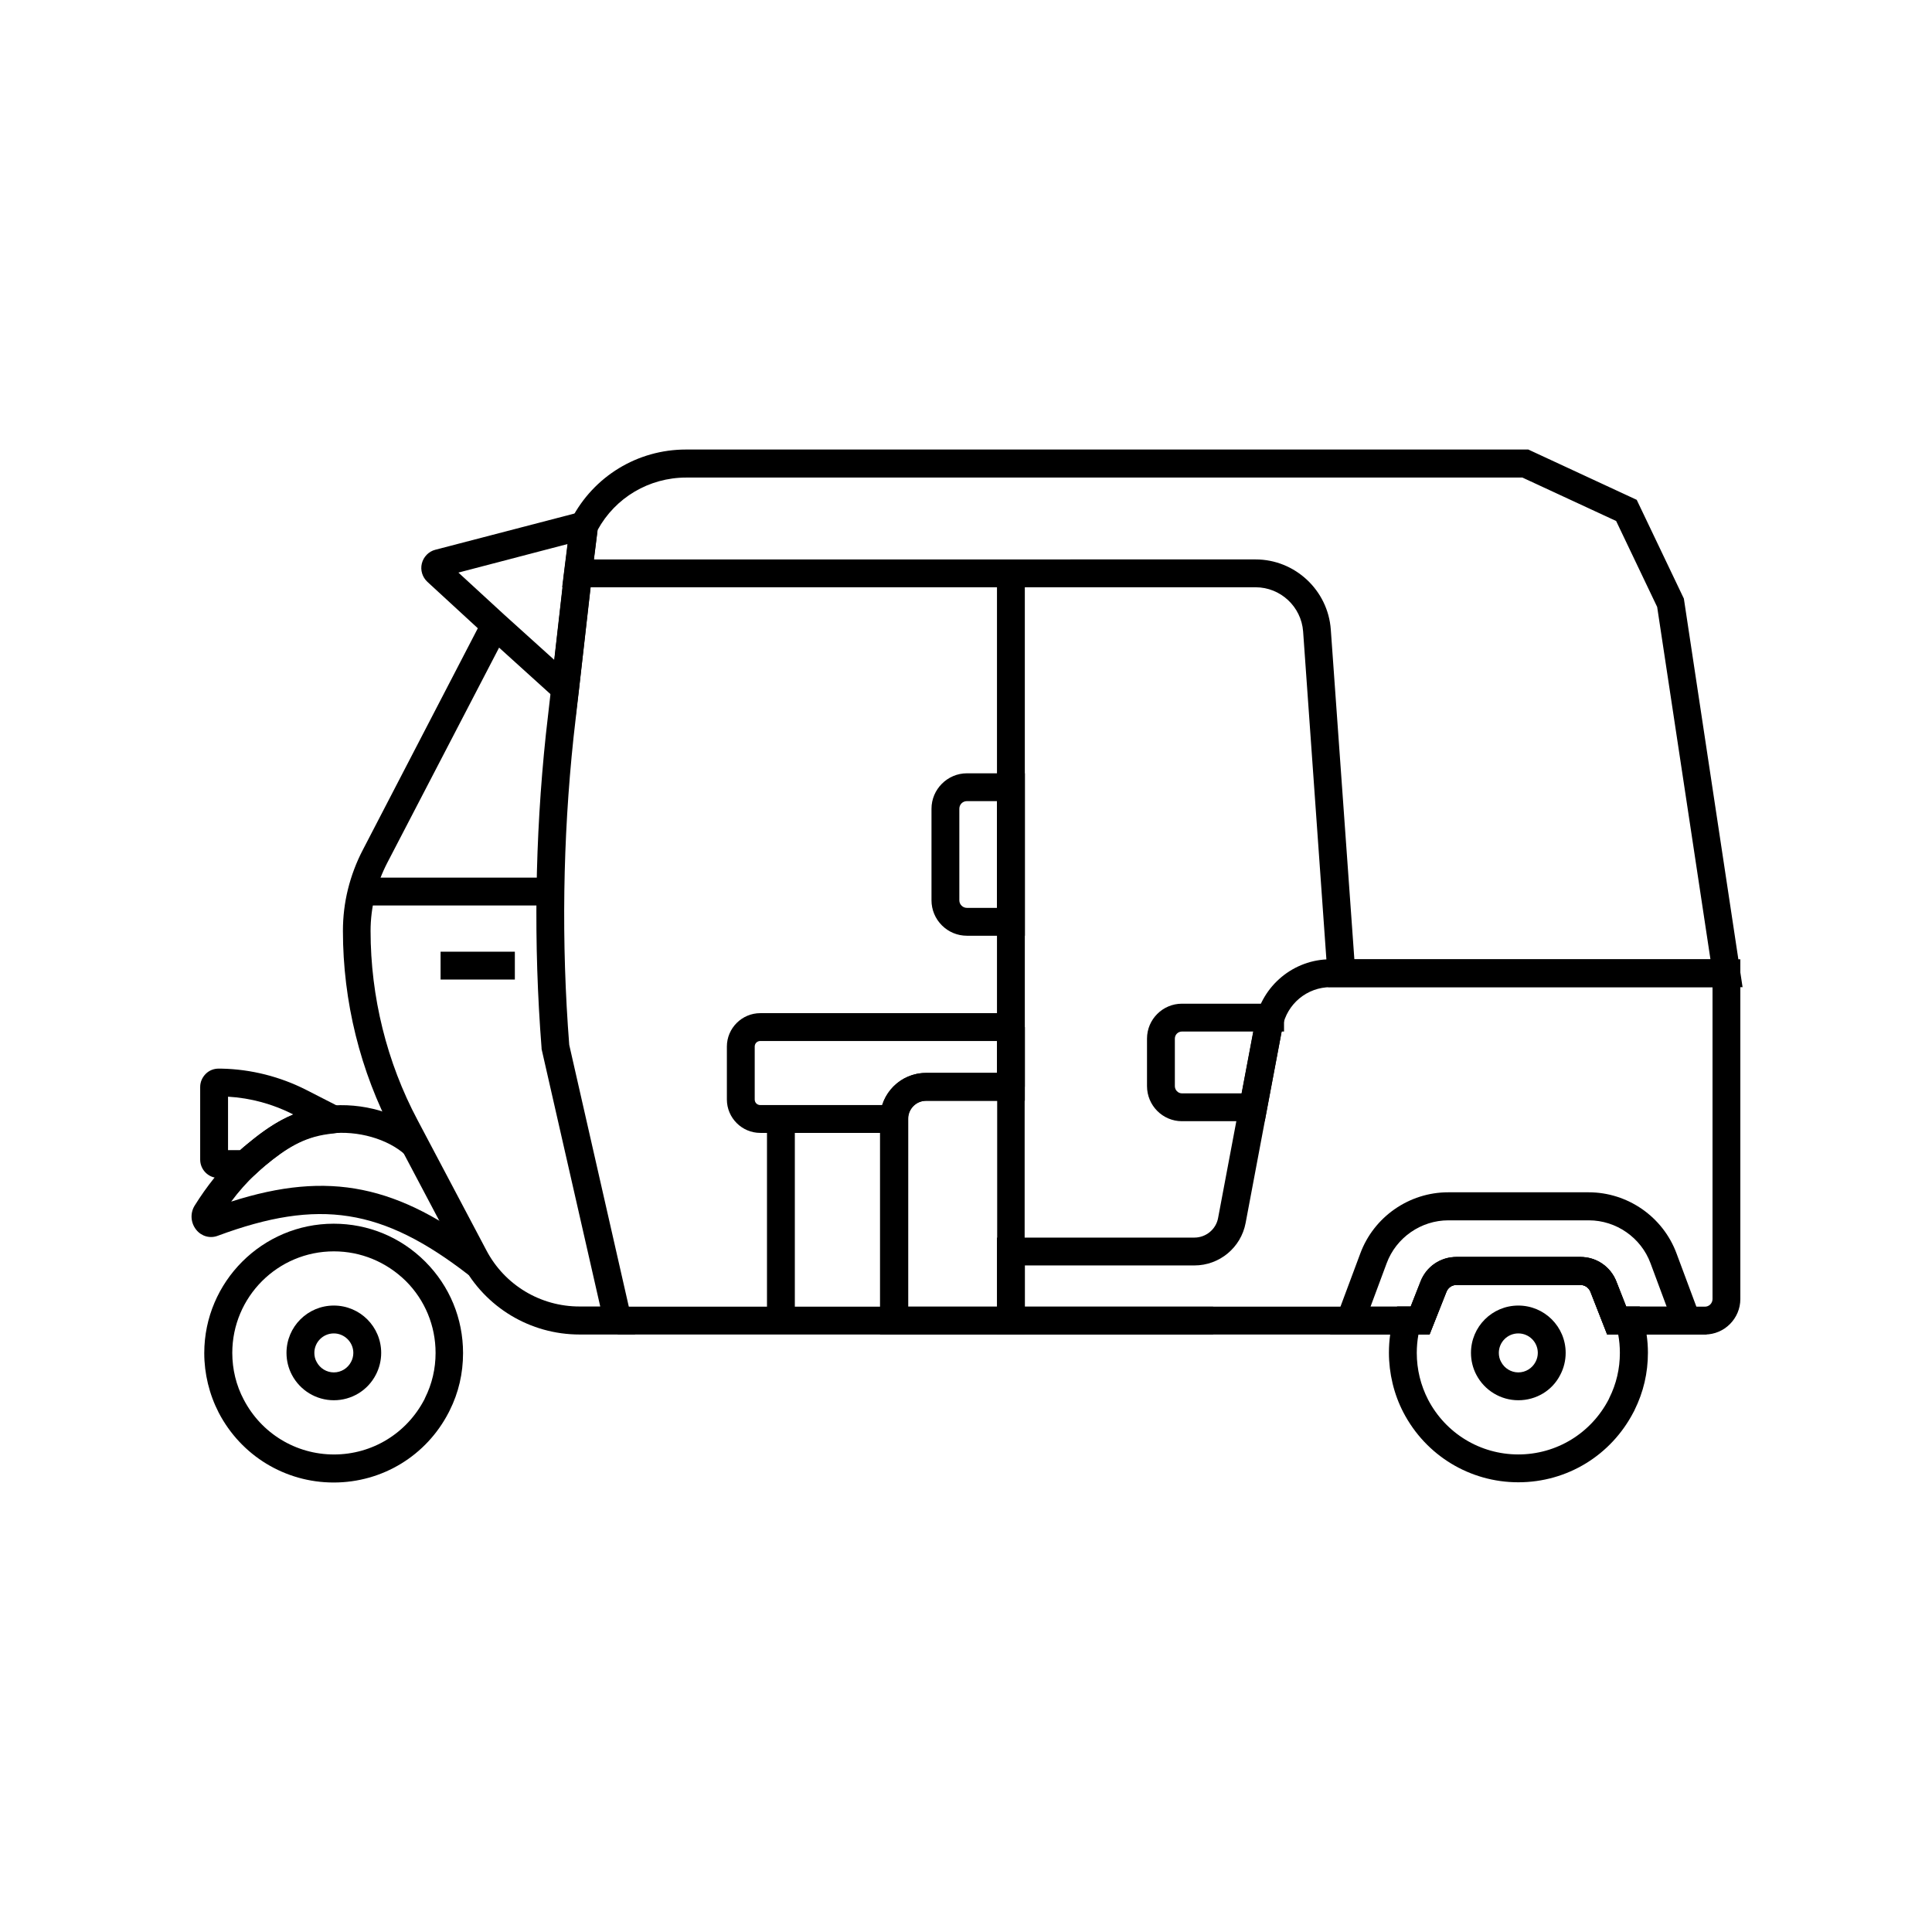 <?xml version="1.0" encoding="UTF-8"?>
<!-- The Best Svg Icon site in the world: iconSvg.co, Visit us! https://iconsvg.co -->
<svg fill="#000000" width="800px" height="800px" version="1.1" viewBox="144 144 512 512" xmlns="http://www.w3.org/2000/svg">
 <g>
  <path d="m232.47 515.08c-4.676 0-8.953-2.609-11.121-6.742-0.934-1.77-1.426-3.789-1.426-5.805 0-6.938 5.609-12.547 12.547-12.547s12.547 5.609 12.547 12.547c0 2.016-0.492 4.035-1.426 5.805-2.168 4.184-6.449 6.742-11.121 6.742zm0-17.711c-2.856 0-5.164 2.312-5.164 5.164 0 0.836 0.195 1.672 0.59 2.363 0.887 1.723 2.656 2.805 4.574 2.805 1.918 0 3.691-1.082 4.574-2.805 0.395-0.738 0.59-1.574 0.59-2.363 0-2.852-2.359-5.164-5.164-5.164z"/>
  <path d="m232.42 536.88c-12.84 0-24.5-7.086-30.453-18.5-2.508-4.871-3.836-10.332-3.836-15.793 0-18.895 15.398-34.293 34.293-34.293 9.152 0 17.762 3.543 24.254 10.035 6.496 6.496 10.035 15.105 10.035 24.254 0 5.363-1.18 10.48-3.543 15.203-0.098 0.148-0.148 0.344-0.246 0.492-5.902 11.465-17.562 18.602-30.504 18.602zm0.051-61.258c-0.051 0-0.051 0 0 0-14.859 0-26.914 12.055-26.914 26.914 0 4.328 1.031 8.609 3.051 12.398 4.676 8.953 13.824 14.516 23.91 14.516 10.137 0 19.285-5.609 23.961-14.613 0.051-0.098 0.098-0.148 0.098-0.246l0.051-0.098c1.871-3.738 2.805-7.773 2.805-11.957 0-7.184-2.805-13.973-7.871-19.039-5.168-5.07-11.906-7.875-19.09-7.875z"/>
  <path d="m546.37 515.08c-4.676 0-8.953-2.609-11.121-6.742-0.934-1.77-1.426-3.789-1.426-5.805 0-6.938 5.609-12.547 12.547-12.547s12.547 5.609 12.547 12.547c0 2.016-0.492 4.035-1.426 5.805-2.117 4.184-6.394 6.742-11.121 6.742zm0-17.711c-2.856 0-5.164 2.312-5.164 5.164 0 0.836 0.195 1.672 0.59 2.363 0.887 1.723 2.656 2.805 4.574 2.805 1.918 0 3.691-1.082 4.574-2.805 0.395-0.738 0.59-1.574 0.59-2.363 0.004-2.852-2.309-5.164-5.164-5.164z"/>
  <path d="m546.37 536.82c-12.84 0-24.5-7.086-30.453-18.5-2.508-4.82-3.836-10.332-3.836-15.844 0-3.246 0.441-6.496 1.379-9.594l0.789-2.656h3.59l2.609-6.641c1.523-3.938 5.266-6.496 9.496-6.496h32.91c4.231 0 7.969 2.559 9.496 6.496l2.609 6.641h3.59l0.789 2.656c0.887 3.102 1.379 6.348 1.379 9.594 0 5.363-1.18 10.43-3.543 15.203-0.051 0.148-0.098 0.246-0.195 0.395l-0.051 0.098c-5.957 11.516-17.617 18.648-30.559 18.648zm-26.469-39.164c-0.297 1.625-0.441 3.246-0.441 4.871 0 4.379 1.031 8.562 3 12.398 4.676 8.953 13.824 14.516 23.91 14.516 10.137 0 19.285-5.609 23.961-14.613l0.148-0.344c1.871-3.738 2.805-7.773 2.805-11.957 0-1.672-0.148-3.297-0.441-4.871h-2.953l-4.43-11.316c-0.441-1.082-1.477-1.82-2.656-1.82h-32.867c-1.133 0-2.215 0.738-2.656 1.82l-4.477 11.316z"/>
  <path d="m596.31 497.66h-26.371l-4.43-11.316c-0.441-1.082-1.477-1.82-2.656-1.82h-32.867c-1.18 0-2.215 0.688-2.656 1.82l-4.477 11.316h-26.371l8.02-21.5c3.59-9.691 12.941-16.188 23.273-16.188h37.246c10.332 0 19.68 6.496 23.273 16.188zm-21.355-7.379h10.727l-4.281-11.512c-2.508-6.789-9.102-11.367-16.336-11.367h-37.246c-7.231 0-13.824 4.574-16.336 11.367l-4.281 11.512h10.727l2.609-6.641c1.523-3.938 5.266-6.496 9.496-6.496h32.82c4.231 0 7.969 2.559 9.496 6.496z"/>
  <path d="m312.32 497.66h-14.711c-13.086 0-25.043-7.184-31.191-18.793l-18.254-34.539c-8.707-16.434-13.285-34.98-13.285-53.629 0-3.738 0.441-7.43 1.328-11.02 0.887-3.59 2.215-7.133 3.938-10.43l31.781-61.254 6.543 3.394-31.832 61.254c-1.426 2.754-2.559 5.707-3.297 8.758-0.738 3.051-1.133 6.148-1.133 9.297 0 17.418 4.281 34.785 12.449 50.137l18.254 34.539c4.82 9.152 14.27 14.859 24.648 14.859l5.512-0.004-15.547-68.242v-0.246c-2.164-27.602-1.77-55.547 1.133-83.051l4.922-43.199 7.332 0.836-4.922 43.148c-2.856 26.961-3.246 54.367-1.133 81.426z"/>
  <path d="m239.85 376.58h48.07v7.379h-48.07z"/>
  <path d="m307.7 490.28h157.79v7.379h-157.79z"/>
  <path d="m296.53 333.97-23.812-21.551-15.449-14.219c-1.328-1.23-1.918-3.102-1.477-4.871 0.441-1.77 1.82-3.199 3.59-3.641l43.836-11.414-0.789 5.512-1.574 12.594-3.445 30.504zm-31.047-38.23 12.203 11.219 13.188 11.906 2.656-23.371 0.934-7.332z"/>
  <path d="m605.8 405.61h-109.77l-6.691-94.266c-0.492-6.594-6.004-11.711-12.594-11.711h-183.77l2.164-17.465 0.297-0.59c5.902-11.367 17.516-18.449 30.355-18.449h223.22l28.734 13.332 12.496 26.176zm-102.88-7.379h94.367l-14.121-93.383-10.875-22.781-24.848-11.512-221.59 0.004c-9.84 0-18.793 5.312-23.469 13.875l-0.984 7.824 175.35-0.004c10.43 0 19.188 8.168 19.926 18.598z"/>
  <path d="m408.21 295.94h7.379v136.09h-7.379z"/>
  <path d="m595.82 497.66h-25.879l-4.43-11.316c-0.441-1.082-1.477-1.82-2.656-1.82h-32.867c-1.18 0-2.215 0.688-2.656 1.82l-4.477 11.316h-114.64v-25.684h52.301c3.102 0 5.758-2.215 6.297-5.215l9.789-51.957c1.82-9.594 10.234-16.582 19.977-16.582h108.63v90.035c0 5.172-4.231 9.402-9.395 9.402zm-20.863-7.379h20.863c1.133 0 2.016-0.934 2.016-2.016v-82.656l-101.2-0.004c-6.25 0-11.562 4.43-12.742 10.527l-9.789 51.957c-1.23 6.543-6.938 11.266-13.578 11.266h-44.918v10.922h102.24l2.609-6.641c1.523-3.938 5.266-6.496 9.496-6.496l32.906 0.004c4.184 0 7.969 2.609 9.496 6.496z"/>
  <path d="m479.16 441.13h-21.941c-5.117 0-9.25-4.184-9.25-9.297v-12.594c0-5.117 4.184-9.25 9.25-9.25h23.371v3.344l3.691 0.344v3.691h-0.641zm-21.941-23.762c-1.031 0-1.871 0.836-1.871 1.871v12.594c0 1.031 0.836 1.918 1.871 1.918h15.844l3.102-16.383z"/>
  <path d="m268.24 481.92c-22.926-17.762-39.703-20.367-66.52-10.43-2.066 0.789-4.328 0.148-5.707-1.574-1.477-1.82-1.672-4.379-0.441-6.394 3.246-5.215 6.938-9.789 10.922-13.629 0.984-0.934 2.016-1.871 3.051-2.707 6.199-5.164 12.004-8.855 20.172-9.988 0.246-0.051 0.492-0.051 0.738-0.098h0.195c9.348-1.082 19.434 1.871 25.684 7.477l-4.922 5.461c-4.676-4.231-12.645-6.496-19.875-5.656h-0.195c-0.148 0-0.344 0.051-0.492 0.051h-0.051c-6.496 0.934-11.121 3.887-16.48 8.363-0.934 0.789-1.82 1.574-2.656 2.41-2.262 2.164-4.43 4.574-6.394 7.231 25.977-8.316 44.281-4.43 67.551 13.578z"/>
  <path d="m210.53 456.18h-8.609c-2.707 0-4.871-2.215-4.871-4.871v-19.238c0-1.328 0.543-2.559 1.477-3.492 0.934-0.934 2.215-1.426 3.543-1.379h0.641c7.773 0.148 15.547 2.117 22.484 5.656l8.855 4.527v6.742l-3.199 0.441c-6.496 0.887-11.121 3.836-16.531 8.316-0.934 0.789-1.82 1.574-2.656 2.363zm-6.098-7.379h3.199c0.641-0.59 1.277-1.133 1.969-1.672 3.984-3.297 7.773-5.953 12.152-7.773-5.363-2.754-11.316-4.379-17.32-4.723zm-2.559-14.316c0.047 0.047 0.047 0.047 0 0z"/>
  <path d="m400.25 391.98c-2.508 0-4.871-0.984-6.641-2.754-1.77-1.77-2.754-4.133-2.754-6.641v-24.254c0-5.164 4.231-9.398 9.398-9.398h15.352v43.051zm0-35.672c-1.133 0-2.016 0.887-2.016 2.016v24.254c0 0.543 0.195 1.031 0.59 1.426 0.395 0.395 0.887 0.59 1.426 0.59h7.969v-28.289z"/>
  <path d="m415.59 497.66h-38.375v-57.172c0-6.691 5.461-12.152 12.152-12.152h26.176v69.324zm-30.945-7.379h23.617v-54.562h-18.793c-2.656 0-4.773 2.164-4.773 4.773l-0.004 49.789z"/>
  <path d="m380.91 444.23h-35.426c-4.871 0-8.855-3.984-8.855-8.855v-14.023c0-4.871 3.984-8.855 8.855-8.855h66.422v3.691h3.691v19.531h-26.223c-2.656 0-4.773 2.164-4.773 4.773v3.691zm-35.426-24.355c-0.836 0-1.477 0.641-1.477 1.477v14.023c0 0.836 0.641 1.477 1.477 1.477h32.324c1.574-4.922 6.148-8.512 11.609-8.512h18.844v-8.461z"/>
  <path d="m347.26 440.54h7.379v53.43h-7.379z"/>
  <path d="m260.76 396.21h19.68v7.379h-19.68z"/>
 </g>
</svg>